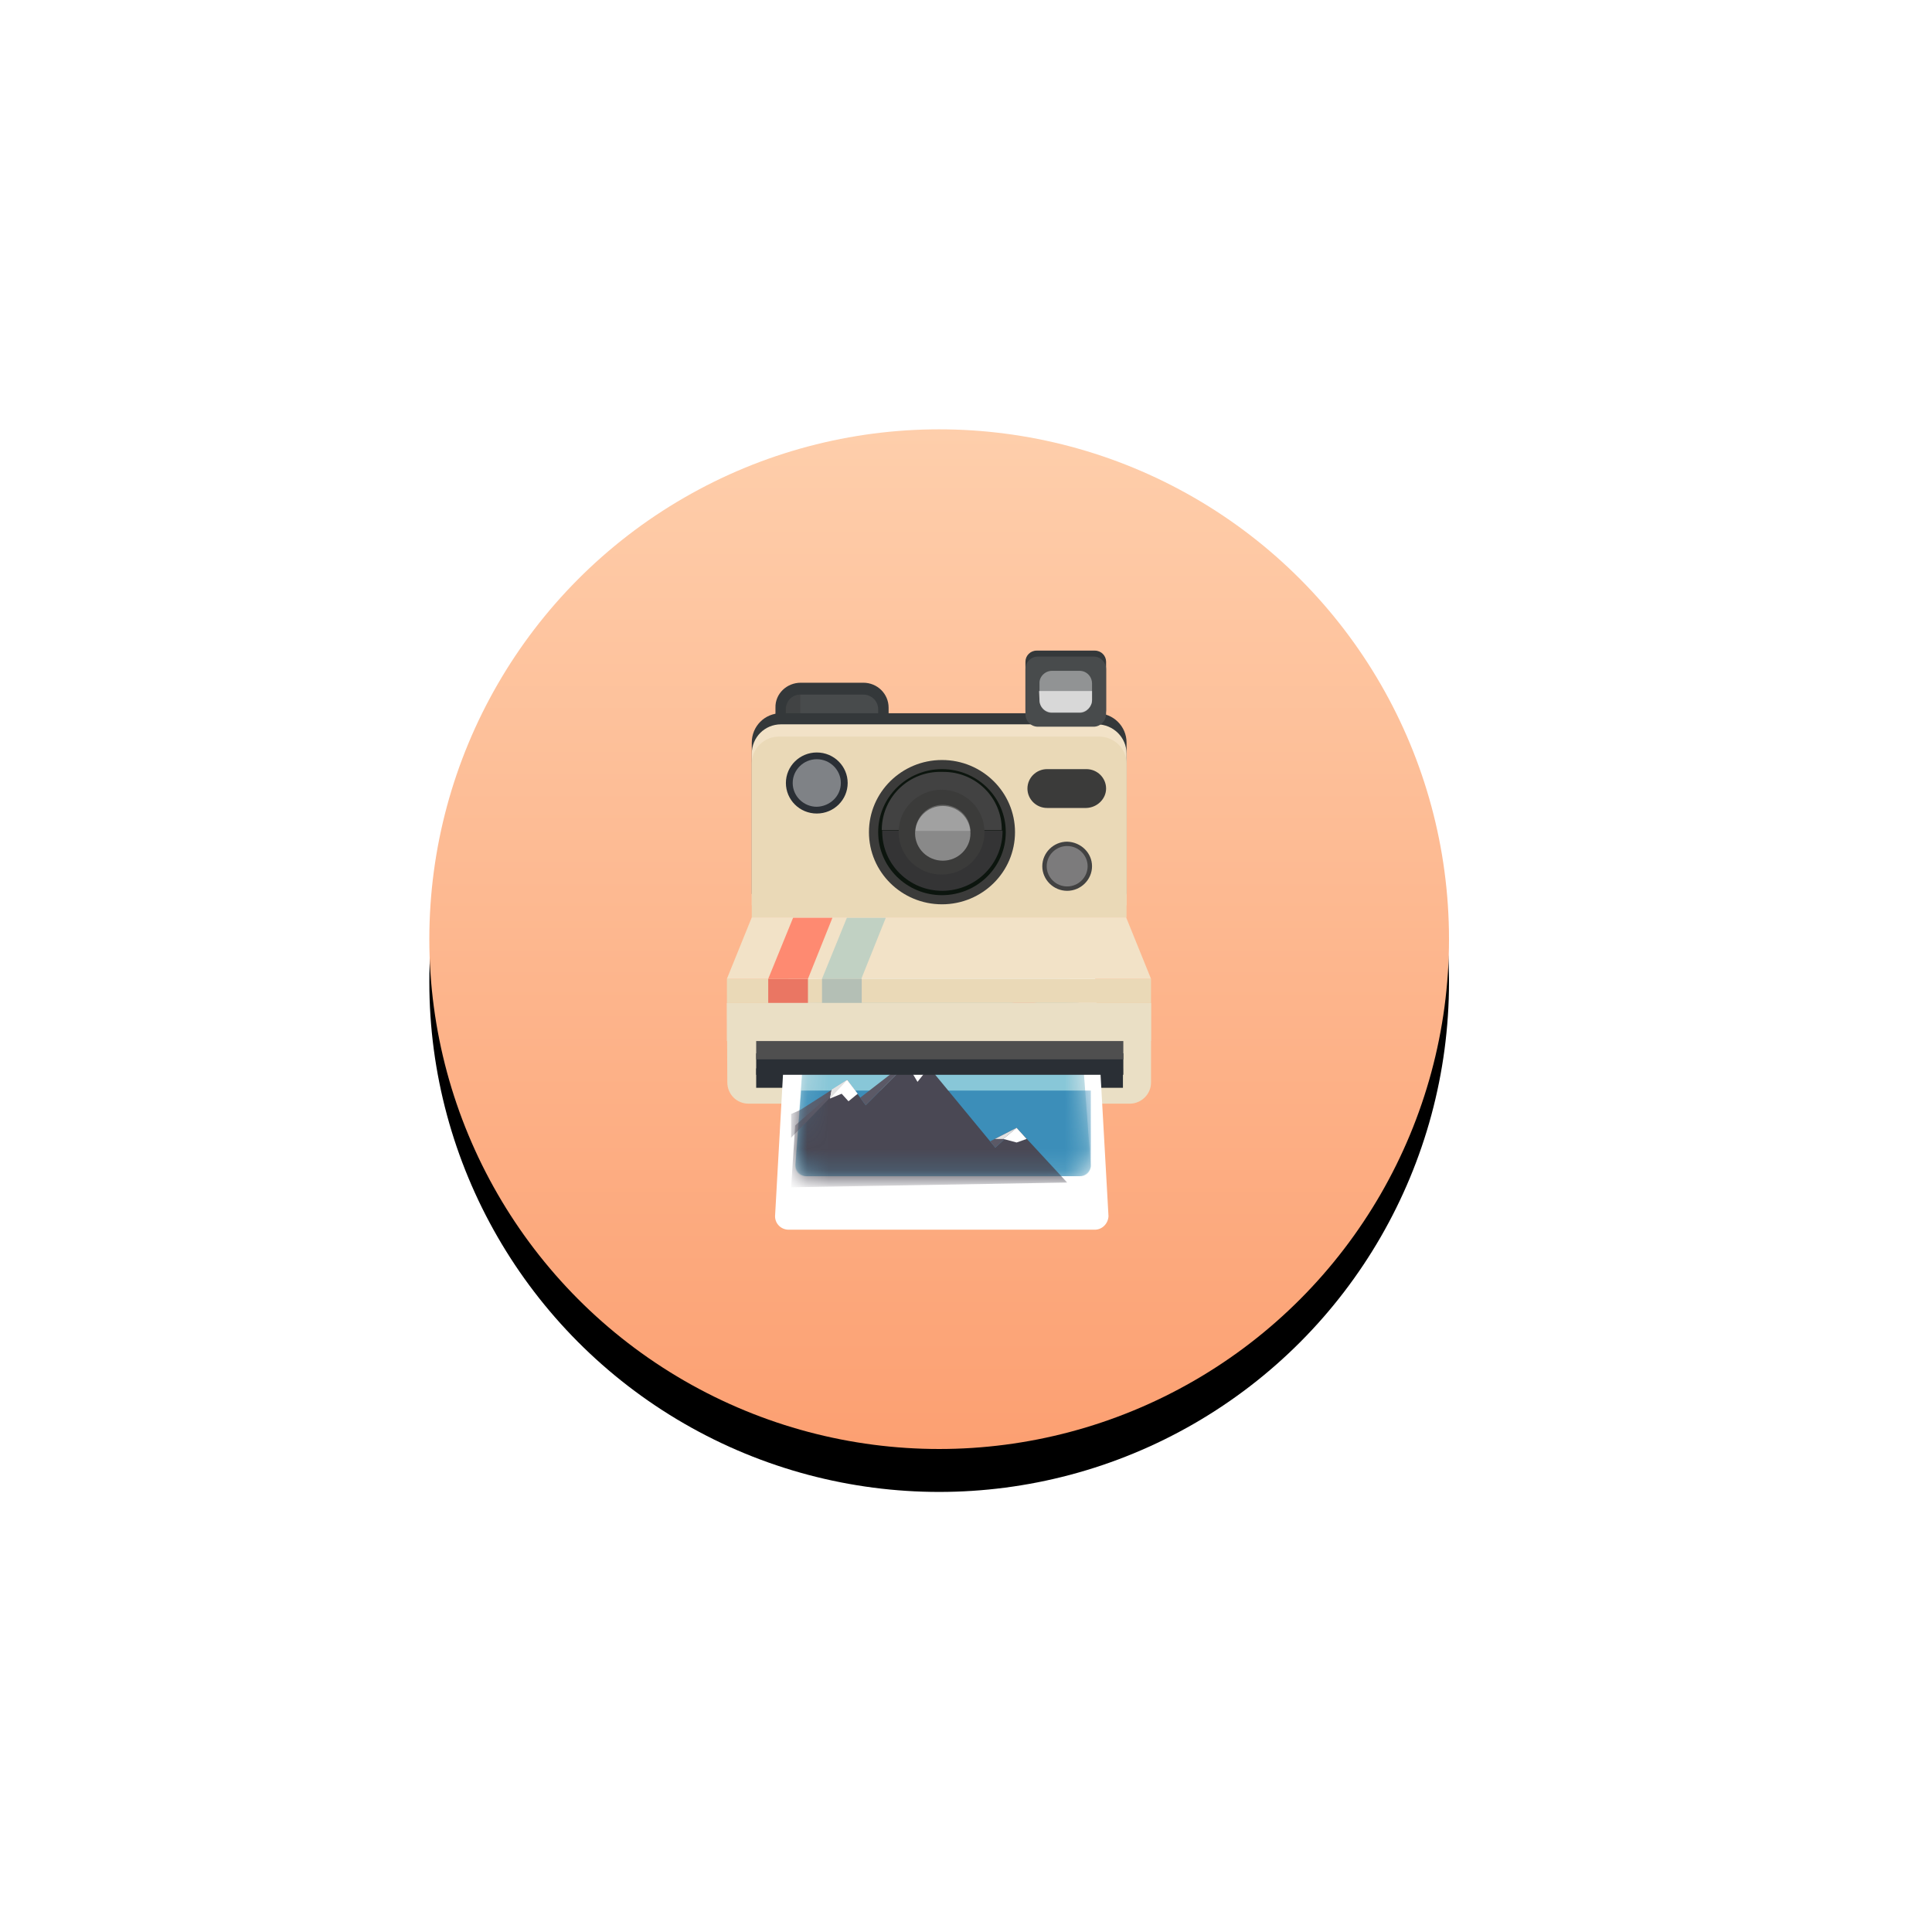 <svg xmlns="http://www.w3.org/2000/svg" xmlns:xlink="http://www.w3.org/1999/xlink" width="150" height="150"
  viewBox="0 0 90 90">
  <defs>
    <filter id="a" width="222.1%" height="222.1%" x="-61.1%" y="-56.8%" filterUnits="objectBoundingBox">
      <feOffset in="SourceAlpha" result="shadowOffsetOuter1" />
      <feGaussianBlur in="shadowOffsetOuter1" result="shadowBlurOuter1" stdDeviation="5" />
      <feColorMatrix in="shadowBlurOuter1" result="shadowMatrixOuter1"
        values="0 0 0 0 0 0 0 0 0 0 0 0 0 0 0 0 0 0 0.14 0" />
      <feMerge>
        <feMergeNode in="shadowMatrixOuter1" />
        <feMergeNode in="SourceGraphic" />
      </feMerge>
    </filter>
    <filter id="c" width="161.1%" height="161.1%" x="-30.5%" y="-26.3%" filterUnits="objectBoundingBox">
      <feOffset dy="2" in="SourceAlpha" result="shadowOffsetOuter1" />
      <feGaussianBlur in="shadowOffsetOuter1" result="shadowBlurOuter1" stdDeviation="4.5" />
      <feColorMatrix in="shadowBlurOuter1" values="0 0 0 0 1 0 0 0 0 0.731 0 0 0 0 0.565 0 0 0 0.5 0" />
    </filter>
    <linearGradient id="d" x1="50%" x2="50%" y1="0%" y2="100%">
      <stop offset="0%" stop-color="#FECEAB" />
      <stop offset="100%" stop-color="#FCA072" />
    </linearGradient>
    <circle id="b" cx="23.75" cy="23.75" r="23.75" />
    <path id="e"
      d="M13.888,9.768 L1.776,9.768 C1.308,9.768 0.953,9.398 0.953,8.955 L0.953,8.955 L1.57,1.403 C1.57,0.942 1.944,0.591 2.393,0.591 C2.393,0.591 2.393,0.591 2.393,0.591 L13.29,0.591 C13.757,0.591 14.112,0.96 14.112,1.403 L14.112,1.403 L14.729,8.955 C14.71,9.398 14.336,9.768 13.888,9.768 L13.888,9.768 Z" />
  </defs>
  <g fill="none" fill-rule="evenodd" filter="url(#a)" transform="translate(20 20)">
    <use xlink:href="#b" fill="#000" filter="url(#c)" />
    <use xlink:href="#b" fill="url(#d)" />
    <g transform="translate(13.862 10.308)">
      <path fill="#EADFC5"
        d="M0,16.415 L19.757,16.415 L19.757,16.415 L19.757,20.126 C19.757,20.662 19.308,21.105 18.766,21.105 L1.009,21.105 C0.449,21.105 0.019,20.662 0.019,20.108 L0.019,20.108 L0,16.415 L0,16.415 Z" />
      <polyline fill="#2A2F35" points="18.449 19.462 18.449 20.366 1.364 20.366 1.364 19.462" />
      <polygon fill="#E5E3E3" points="8.299 19.48 9.514 18.723 8.523 19.203" />
      <polygon fill="#E5E3E3" points="12.056 23.025 12.075 23.21 12.841 22.785" />
      <path fill="#E5E3E3"
        d="M5.308,15.676 C5.533,15.012 6.523,14.605 6.879,14.753 L16.131,16.249" />
      <g fill="#E5E3E3" transform="translate(6.206 17.071)">
        <path
          d="M7.047,0.821 C7.234,0.248 8.093,-0.102 8.935,0.027 C9.776,0.156 10.318,0.728 10.131,1.301 C9.944,1.873 9.084,2.224 8.243,2.095 C7.402,1.966 6.86,1.375 7.047,0.821 Z" />
        <polygon points="3.308 1.652 0 3.258 .15 3.664" />
        <polygon points="6.636 5.714 5.234 6.157 5.364 6.471" />
        <polygon points="5.869 6.139 6.411 6.379 6.935 6.286 6.636 5.714" />
      </g>
      <g transform="translate(2.243 14.716)">
        <path fill="#FFF"
          d="M14.897,12.26 L0.636,12.26 C0.28,12.26 0,11.983 0,11.633 L0.617,0.628 C0.617,0.277 0.897,0 1.252,0 L14.28,0 C14.636,0 14.916,0.277 14.916,0.628 L15.533,11.633 C15.514,11.983 15.234,12.26 14.897,12.26 Z" />
        <mask id="f" fill="#fff">
          <use xlink:href="#e" />
        </mask>
        <polygon fill="#E5E3E3" points="2.785 5.059 2.579 5.447 3.178 5.318 3.383 5.706 3.907 5.429 3.664 4.727"
          mask="url(#f)" />
        <polygon fill="#E5E3E3" points="2.579 5.447 3.664 4.727 2.785 5.059" mask="url(#f)" />
        <polygon fill="#E5E3E3" points="6.28 4.487 6.056 4.764 6.654 4.635 6.822 5.299 7.57 4.708 7.271 4.007"
          mask="url(#f)" />
        <polygon fill="#EFEFEF" points="5.72 4.967 6.636 4.044 5.85 4.653" mask="url(#f)" />
        <polygon fill="#EFEFEF" points="10.561 7.866 10.636 8.032 11.252 7.515" mask="url(#f)" />
        <path fill="#E5E3E3"
          d="M14.15,9.768 L1.514,9.768 C1.196,9.768 0.953,9.528 0.953,9.214 L1.57,1.145 C1.57,0.831 1.813,0.591 2.131,0.591 L13.533,0.591 C13.85,0.591 14.093,0.831 14.093,1.145 L14.71,9.214 C14.71,9.509 14.449,9.768 14.15,9.768 Z"
          mask="url(#f)" />
        <path fill="#88C7D8"
          d="M14.243,9.768 L1.402,9.768 C1.14,9.768 0.935,9.565 0.935,9.306 L1.551,1.034 C1.551,0.776 1.757,0.572 2.019,0.572 L13.645,0.572 C13.907,0.572 14.093,0.776 14.093,1.034 L14.71,9.325 C14.692,9.565 14.505,9.768 14.243,9.768 Z"
          mask="url(#f)" />
        <path fill="#3C8EB9"
          d="M14.71,5.779 L14.71,9.251 C14.71,9.546 14.467,9.768 14.187,9.768 L1.477,9.768 C1.178,9.768 0.953,9.528 0.953,9.251 L1.216,5.779 L14.71,5.779 Z"
          mask="url(#f)" />
        <path fill="#EA7B6C"
          d="M10.019,2.677 C10.019,2.086 10.729,1.625 11.607,1.625 C12.486,1.625 13.196,2.105 13.196,2.677 C13.196,3.25 12.486,3.73 11.607,3.73 C10.729,3.73 10.019,3.25 10.019,2.677 Z"
          mask="url(#f)" />
        <polygon fill="#4A4854"
          points=".935 7.404 3.364 5.281 4.224 6.463 6.636 4.044 10.262 8.438 11.252 7.515 13.607 10.063 .748 10.285"
          mask="url(#f)" />
        <polygon fill="#5B5966" points="6.636 4.044 3.963 6.112 4.224 6.463" mask="url(#f)" />
        <polygon fill="#5B5966" points="11.252 7.515 10.019 8.143 10.262 8.438" mask="url(#f)" />
        <path fill="#5B5966"
          d="M0.748,7.977 L3.364,5.281 C1.994,6.16 1.278,6.619 1.216,6.656 C1.154,6.694 0.998,6.765 0.748,6.869 L0.748,8.032"
          mask="url(#f)" />
        <polygon fill="#FFF" points="10.636 8.032 11.252 8.198 11.72 8.032 11.252 7.515" mask="url(#f)" />
        <polygon fill="#FFF" points="2.636 5.742 2.561 6.149 3.103 5.927 3.421 6.278 3.85 5.927 3.364 5.281"
          mask="url(#f)" />
        <polygon fill="#E2E2E2" points="2.561 6.149 3.364 5.281 2.636 5.742" mask="url(#f)" />
        <polygon fill="#FFF" points="5.85 4.653 5.72 4.967 6.262 4.745 6.636 5.373 7.178 4.69 6.636 4.044"
          mask="url(#f)" />
        <path
          d="M13.888,9.768 L1.776,9.768 C1.308,9.768 0.953,9.398 0.953,8.955 L0.953,8.955 L1.57,1.403 C1.57,0.942 1.944,0.591 2.393,0.591 C2.393,0.591 2.393,0.591 2.393,0.591 L13.29,0.591 C13.757,0.591 14.112,0.96 14.112,1.403 L14.112,1.403 L14.729,8.955 C14.71,9.398 14.336,9.768 13.888,9.768 L13.888,9.768 Z"
          mask="url(#f)" />
      </g>
      <polygon fill="#E2E2E2" points="12.879 22.748 12.486 22.748 13.495 22.231" />
      <polygon fill="#E2E2E2" points="7.963 19.683 8.879 18.76 8.093 19.369" />
      <rect width="17.103" height="1" x="1.364" y="18.76" fill="#2A2F35" />
      <rect width="17.103" height="1" x="1.364" y="18.04" fill="#4F4F4F" />
      <rect width="19.757" height="1.126" y="15.289" fill="#EAD9B7" />
      <polygon fill="#F2E2C7" points="18.598 12.427 1.159 12.427 0 15.289 19.757 15.289" />
      <path fill="#34383A"
        d="M3.439,1.496 L6.355,1.496 C7.009,1.496 7.533,2.013 7.533,2.659 L7.533,5.078 C7.533,5.724 7.009,6.241 6.355,6.241 L3.439,6.241 C2.785,6.241 2.262,5.724 2.262,5.078 L2.262,2.659 C2.243,2.013 2.785,1.496 3.439,1.496 Z" />
      <path fill="#484B4C"
        d="M3.439,2.05 L6.355,2.05 C6.729,2.05 7.047,2.345 7.047,2.733 L7.047,5.355 C7.047,5.724 6.748,6.038 6.355,6.038 L3.439,6.038 C3.065,6.038 2.748,5.742 2.748,5.355 L2.748,2.733 C2.748,2.345 3.047,2.05 3.439,2.05 Z" />
      <path fill="#3A3D3D"
        d="M3.421,2.05 C3.047,2.068 2.729,2.363 2.71,2.733 L2.71,5.336 C2.729,5.706 3.047,6.001 3.421,6.019 L3.421,2.05 Z"
        opacity=".5" />
      <path fill="#34383A"
        d="M2.523,2.917 L17.234,2.917 C18,2.917 18.617,3.527 18.617,4.284 L18.617,4.284 L18.617,11.337 L18.617,11.337 L1.159,11.337 L1.159,11.337 L1.159,4.284 C1.159,3.527 1.757,2.917 2.523,2.917 L2.523,2.917 Z" />
      <path fill="#F2E2C7"
        d="M2.523,3.434 L17.234,3.434 C18,3.434 18.617,4.044 18.617,4.801 L18.617,4.801 L18.617,11.854 L18.617,11.854 L1.159,11.854 L1.159,11.854 L1.159,4.801 C1.159,4.044 1.757,3.434 2.523,3.434 L2.523,3.434 Z" />
      <path fill="#EAD9B7"
        d="M2.411,4.007 L17.346,4.007 C18.037,4.007 18.617,4.561 18.617,5.262 L18.617,12.427 L18.617,12.427 L1.159,12.427 L1.159,12.427 L1.159,5.262 C1.159,4.579 1.72,4.007 2.411,4.007 C2.411,4.007 2.411,4.007 2.411,4.007 Z" />
      <ellipse cx="10.019" cy="8.457" fill="#3B3B3A" rx="3.402" ry="3.361" />
      <ellipse cx="10.019" cy="8.457" fill="#0C150E" rx="2.972" ry="2.936" />
      <path fill="#424242"
        d="M10.037,5.65 C10.037,5.65 10.019,5.632 10.037,5.65 C8.505,5.595 7.252,6.795 7.215,8.291 C7.215,8.309 7.215,8.346 7.215,8.364 L12.804,8.364 C12.822,6.869 11.607,5.65 10.093,5.65 C10.075,5.65 10.056,5.65 10.037,5.65 Z" />
      <path fill="#343435"
        d="M12.822,8.383 L7.234,8.383 L7.234,8.42 C7.234,9.952 8.486,11.19 10.037,11.19 L10.037,11.19 C10.037,11.19 10.056,11.19 10.056,11.19 C11.607,11.171 12.841,9.934 12.841,8.401 L12.822,8.383 Z" />
      <ellipse cx="10" cy="8.457" fill="#3B3B3A" rx="2" ry="1.976" />
      <ellipse cx="10.056" cy="8.512" fill="#FFF" opacity=".4" rx="1.29" ry="1.274" />
      <path fill="#FFF"
        d="M11.346,8.401 C11.327,7.7 10.729,7.164 10.019,7.183 C9.346,7.201 8.804,7.737 8.785,8.401 L11.346,8.401 Z"
        opacity=".2" />
      <path fill="#2A2F35"
        d="M4.187,7.589 L4.187,7.589 C3.383,7.589 2.748,6.943 2.748,6.167 L2.748,6.167 C2.748,5.373 3.402,4.745 4.187,4.745 L4.187,4.745 C4.991,4.745 5.626,5.392 5.626,6.167 L5.626,6.167 C5.626,6.943 4.991,7.589 4.187,7.589 Z" />
      <path fill="#FFF"
        d="M4.187,7.275 L4.187,7.275 C3.57,7.275 3.065,6.776 3.065,6.167 L3.065,6.167 C3.065,5.558 3.57,5.059 4.187,5.059 L4.187,5.059 C4.804,5.059 5.308,5.558 5.308,6.167 L5.308,6.167 C5.308,6.776 4.804,7.257 4.187,7.275 Z"
        opacity=".4" />
      <path fill="#424242"
        d="M17.009,10.045 C17.009,10.672 16.486,11.19 15.85,11.19 C15.215,11.19 14.692,10.672 14.692,10.045 C14.692,9.417 15.215,8.9 15.85,8.9 C15.85,8.9 15.85,8.9 15.85,8.9 C16.486,8.918 17.009,9.417 17.009,10.045 C17.009,10.045 17.009,10.045 17.009,10.045 Z" />
      <path fill="#D2D1D3"
        d="M16.804,10.045 C16.804,10.562 16.374,10.986 15.85,10.986 C15.327,10.986 14.897,10.562 14.897,10.045 C14.897,9.528 15.327,9.103 15.85,9.103 C15.85,9.103 15.85,9.103 15.85,9.103 C16.374,9.103 16.804,9.528 16.804,10.045 Z"
        opacity=".4" />
      <path fill="#34383A"
        d="M14.43,0 L17.14,0 C17.439,0 17.664,0.24 17.664,0.517 L17.664,2.77 C17.664,3.065 17.421,3.287 17.14,3.287 L14.43,3.287 C14.131,3.287 13.907,3.047 13.907,2.77 L13.907,0.517 C13.907,0.24 14.131,0 14.43,0 Z" />
      <path fill="#484B4C"
        d="M14.486,0.277 L17.084,0.277 C17.402,0.277 17.664,0.535 17.664,0.868 L17.664,2.954 C17.664,3.268 17.402,3.545 17.084,3.545 L14.486,3.545 C14.168,3.545 13.907,3.287 13.907,2.954 L13.907,0.868 C13.907,0.535 14.168,0.277 14.486,0.277 Z" />
      <path fill="#FFF"
        d="M15.14,0.942 L16.43,0.942 C16.748,0.942 17.009,1.2 17.009,1.533 L17.009,2.308 C17.009,2.622 16.748,2.899 16.43,2.899 L15.14,2.899 C14.822,2.899 14.561,2.64 14.561,2.308 L14.561,1.533 C14.542,1.219 14.822,0.942 15.14,0.942 Z"
        opacity=".4" />
      <path fill="#D8D8D8"
        d="M17.009,1.883 L17.009,2.29 C17.009,2.603 16.748,2.88 16.43,2.88 L15.14,2.88 C14.822,2.88 14.561,2.622 14.561,2.29 L14.542,1.883 L17.009,1.883 Z" />
      <path fill="#3B3B3A"
        d="M16.748,7.33 L14.916,7.33 C14.411,7.33 14,6.924 14,6.426 L14,6.426 C14,5.927 14.411,5.521 14.916,5.521 L16.748,5.521 C17.252,5.521 17.664,5.927 17.664,6.426 L17.664,6.426 C17.664,6.906 17.252,7.312 16.748,7.33 Z" />
      <rect width="1.85" height="1.126" x="1.925" y="15.289" fill="#EA7663" />
      <polygon fill="#FE8A71" points="3.776 15.289 1.925 15.289 3.084 12.445 4.916 12.445" />
      <polygon fill="#C1D1C3" points="6.262 15.289 4.43 15.289 5.589 12.445 7.402 12.445" />
      <rect width="1.85" height="1.126" x="4.43" y="15.289" fill="#B4BFB5" />
      <rect width="19.757" height="1.773" y="16.415" fill="#EADFC5" />
    </g>
  </g>
</svg>